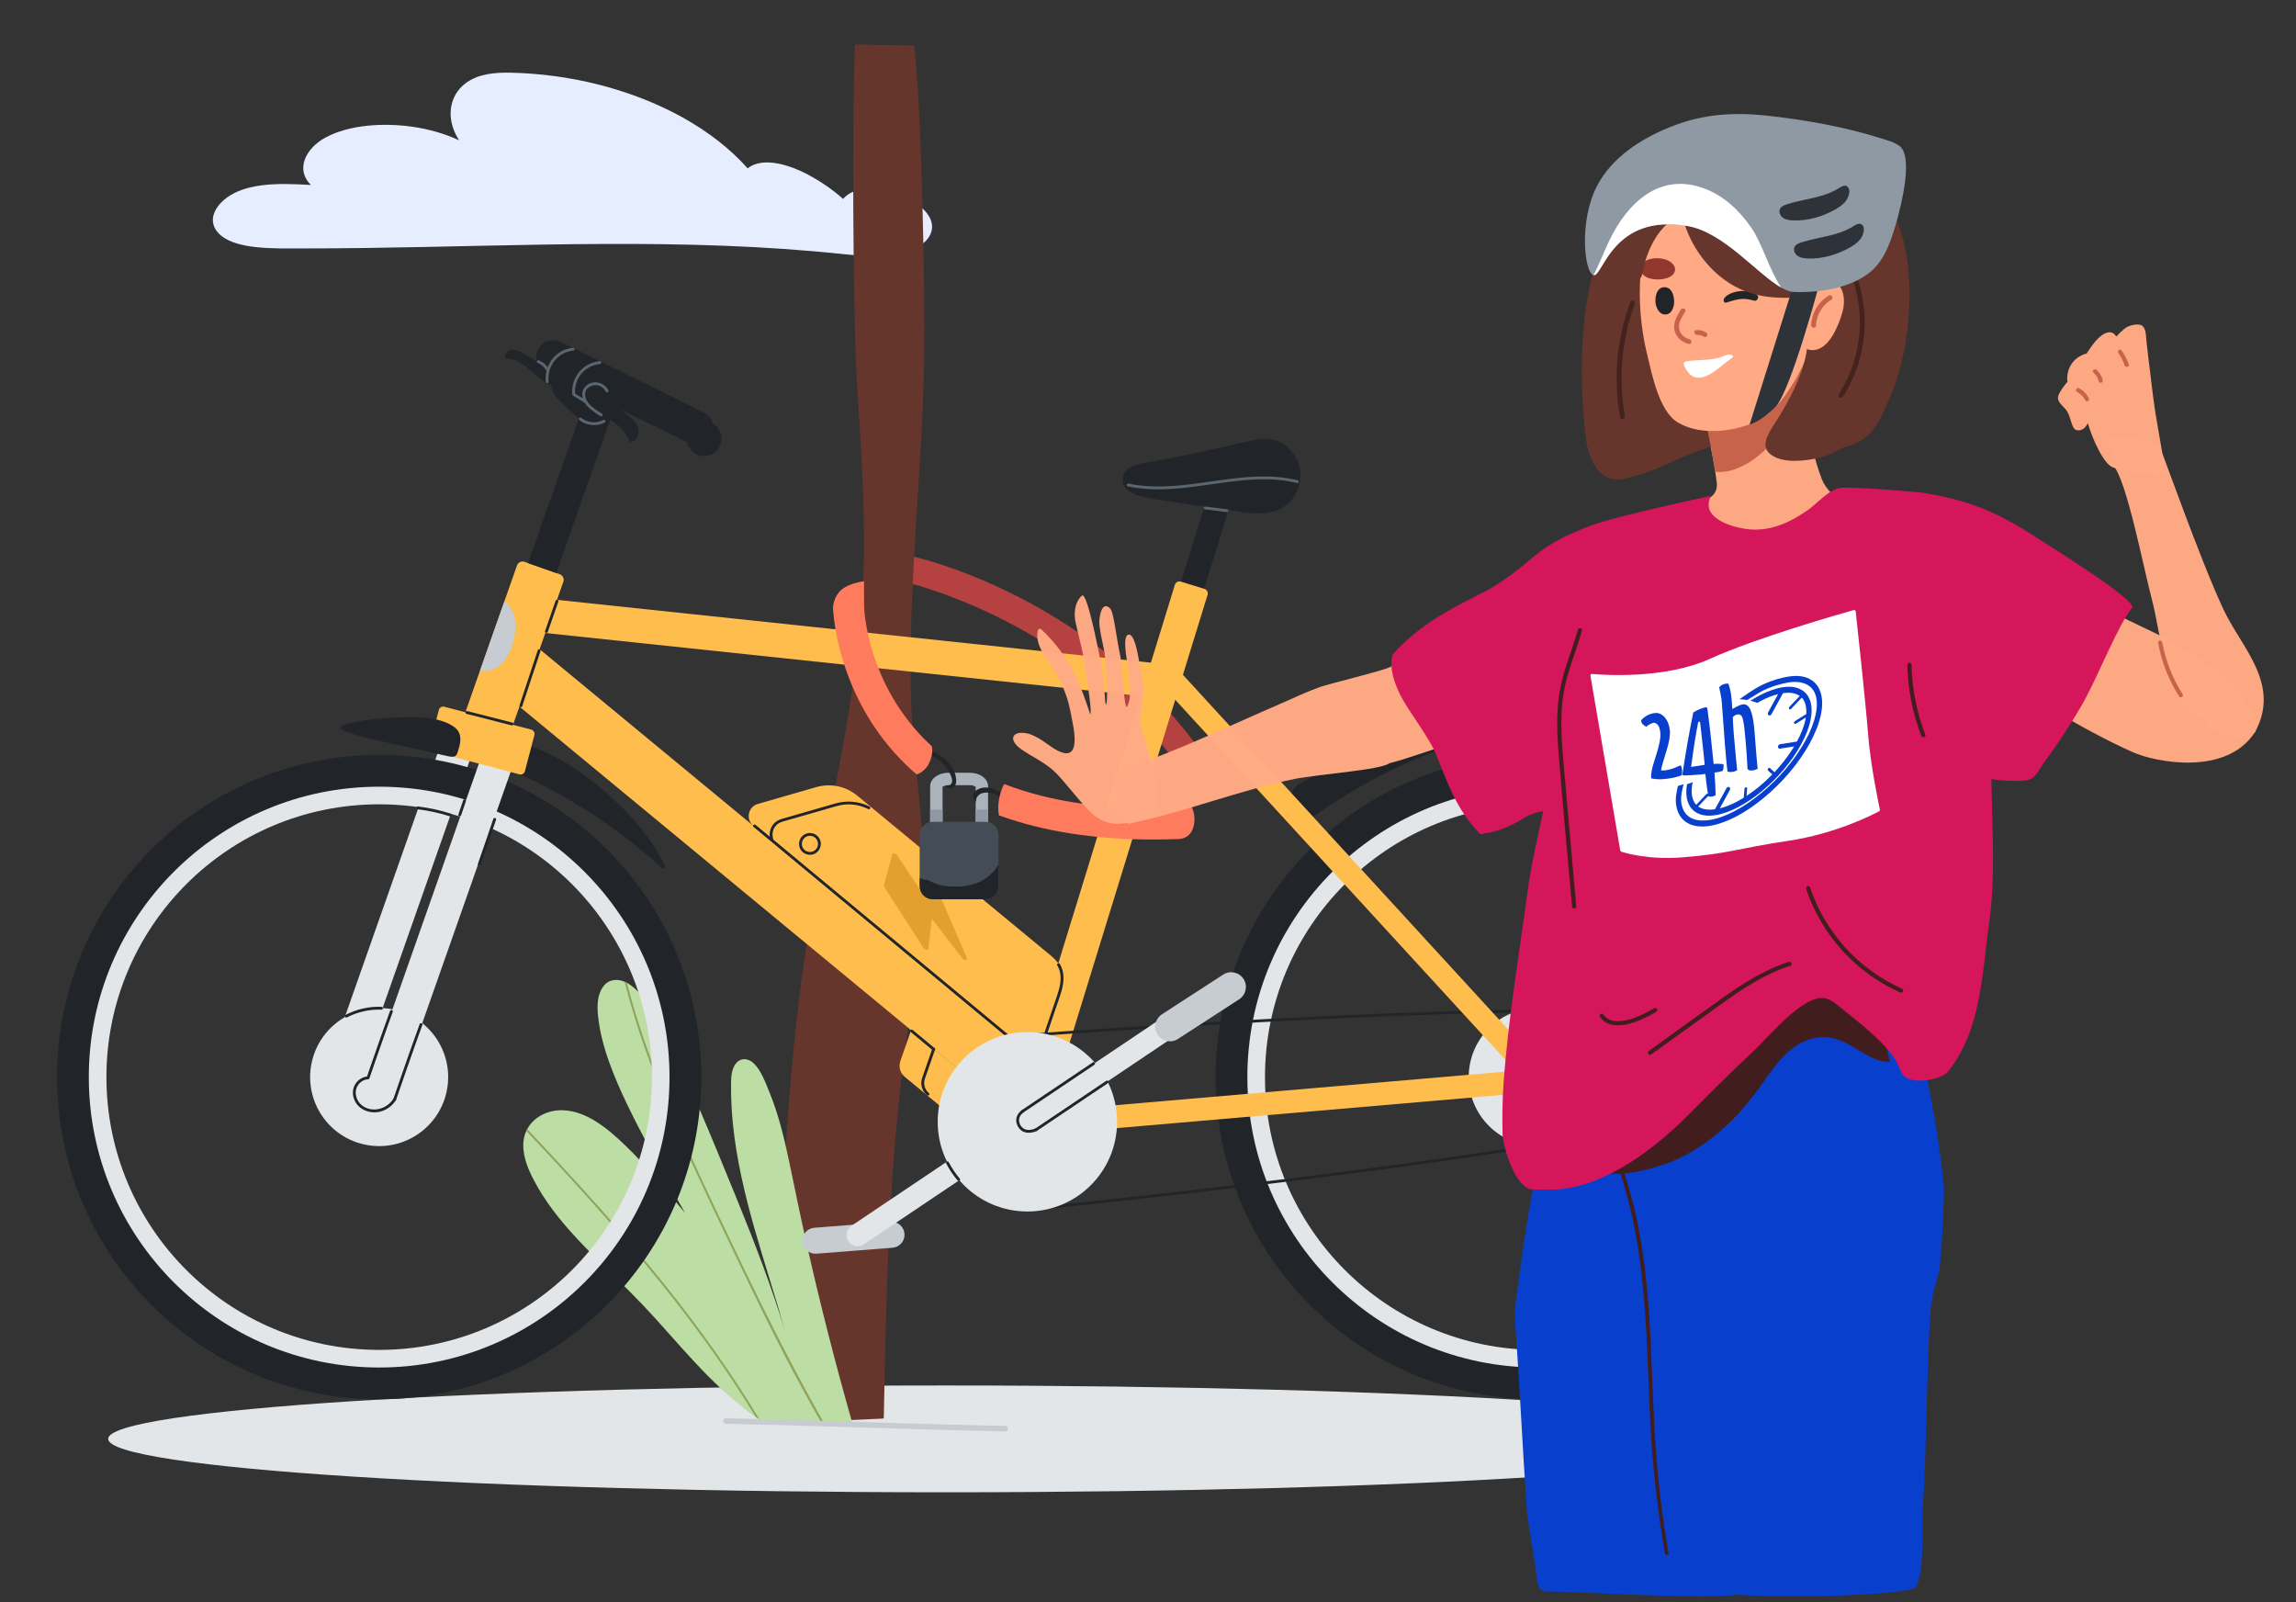 <svg xmlns="http://www.w3.org/2000/svg" width="258" height="180" viewBox="0 0 258 180" fill="none"><rect x="0" y="0" width="258" height="180" fill="#333333" stroke="none"/><path d="M24.1 23.852C24.516 22.863 25.545 21.994 26.811 21.47C28.394 20.814 30.326 20.663 32.135 20.673C33.069 20.678 34.003 20.727 34.935 20.782C33.166 19.05 34.329 16.657 36.598 15.441C39.277 14.004 43.081 13.783 46.301 14.234C48.191 14.498 49.991 15.021 51.595 15.763C50.544 14.162 50.258 12.188 51.237 10.544C51.697 9.773 52.468 9.1 53.521 8.686C55.081 8.075 56.958 8.126 58.684 8.214C65.242 8.547 71.587 10.351 76.716 13.201C79.594 14.801 82.078 16.734 84.014 18.916C85.821 17.466 89.066 18.694 90.775 19.607C92.257 20.4 93.589 21.326 94.742 22.351C94.911 22.148 95.124 21.962 95.371 21.804C96.63 20.998 98.523 21.086 100.02 21.481C102.8 22.214 105.798 24.445 104.368 26.649C103.728 27.636 102.323 28.287 100.867 28.586C98.915 28.986 96.832 28.765 94.859 28.558C90.354 28.085 85.82 27.777 81.27 27.606C72.308 27.267 63.327 27.418 54.361 27.606C49.865 27.701 45.37 27.806 40.874 27.864C38.628 27.893 36.381 27.912 34.135 27.911C32.343 27.911 30.517 27.956 28.741 27.76C27.354 27.606 25.896 27.282 24.925 26.538C23.964 25.801 23.703 24.797 24.101 23.853L24.1 23.852Z" fill="#E6EDFE"></path><path d="M106.315 167.655C158.317 167.655 200.474 164.968 200.474 161.655C200.474 158.341 158.317 155.655 106.315 155.655C54.312 155.655 12.156 158.341 12.156 161.655C12.156 164.968 54.312 167.655 106.315 167.655Z" fill="#E3E6E8"></path><path d="M135.029 90.047C123.559 70.452 102.074 65.482 101.859 65.432L102.504 62.502C103.434 62.707 125.469 67.772 137.619 88.527L135.029 90.042V90.047Z" fill="#B54141"></path><path d="M96.067 5C95.742 12.106 95.845 35.095 96.248 42.066C96.666 49.262 97.24 56.441 97.044 63.774C96.847 71.129 95.719 78.48 94.365 85.751C93.034 92.913 91.517 100.036 90.46 107.252C89.378 114.667 88.703 122.124 88.259 129.563C87.817 137.023 87.601 144.472 87.433 151.909C87.393 153.785 87.35 155.659 87.314 157.531C87.298 158.512 87.319 159.499 88.053 159.784C88.466 159.941 88.939 159.854 89.375 159.834C90.03 159.802 90.685 159.774 91.342 159.741C92.652 159.681 93.963 159.619 95.273 159.558C96.582 159.494 97.892 159.434 99.204 159.373C99.255 159.37 99.314 159.309 99.315 159.227C99.576 145.532 99.841 131.752 101.693 118.002C102.601 111.282 103.863 104.513 103.798 97.777C103.736 91.415 102.586 85.358 102.382 79.022C101.973 66.1 103.661 52.941 103.86 39.941C103.956 33.506 103.57 11.27 102.705 5.114" fill="#66362D"></path><path d="M59.14 127.055C59.174 126.983 59.206 126.915 59.244 126.848C59.983 125.478 61.555 124.683 63.246 124.735C65.985 124.821 68.362 126.869 70.242 128.668C72.684 131.004 74.804 133.678 76.973 136.265C75.603 133.87 74.272 131.458 72.992 129.015C71.326 125.837 69.621 122.618 68.416 119.228C67.833 117.587 67.389 115.89 67.203 114.154C67.084 113.047 67.094 111.738 67.804 110.809C68.42 110.001 69.347 109.947 70.177 110.29C70.266 110.325 70.352 110.365 70.436 110.41C70.586 110.489 70.731 110.58 70.871 110.681C72.126 111.602 73.056 112.994 73.816 114.33C75.658 117.566 77.096 121.077 78.561 124.499C80.027 127.925 81.443 131.373 82.848 134.829C84.819 139.677 86.716 144.579 88.232 149.594C86.063 141.851 83.16 134.281 82.353 126.24C82.219 124.89 82.146 123.533 82.148 122.177C82.15 121.273 82.11 120.137 82.751 119.411C83.301 118.786 84.135 118.92 84.692 119.457C85.543 120.281 86.01 121.617 86.453 122.689C87.524 125.291 88.164 128.044 88.74 130.792C89.356 133.75 89.959 136.711 90.622 139.66C92.151 146.464 93.877 153.223 95.793 159.931C95.813 159.999 95.758 160.072 95.687 160.071C94.687 160.064 93.685 160.055 92.685 160.046C92.596 160.046 92.508 160.044 92.42 160.044C91.777 160.04 91.136 160.033 90.496 160.029L88.116 160.009C87.383 160.002 86.618 160.06 85.931 159.759C85.728 159.67 85.529 159.569 85.333 159.459C85.196 159.381 85.061 159.298 84.928 159.211C84.148 158.706 83.415 158.07 82.726 157.501C81.626 156.598 80.585 155.623 79.582 154.615C77.559 152.578 75.69 150.395 73.769 148.266C71.827 146.115 69.763 144.091 67.695 142.061C65.734 140.14 63.796 138.175 62.144 135.973C61.312 134.864 60.553 133.693 59.92 132.458C59.323 131.297 58.81 130.022 58.797 128.696C58.793 128.093 58.917 127.543 59.14 127.057V127.055Z" fill="#BCDDA4"></path><path d="M70.179 110.29C71.265 114.513 72.697 118.648 74.319 122.696C76.28 127.595 78.517 132.378 80.782 137.146C83.167 142.169 85.546 147.199 88.098 152.142C89.477 154.813 90.922 157.444 92.42 160.041C92.508 160.041 92.596 160.044 92.685 160.044C88.156 152.083 84.189 143.836 80.269 135.55C76.424 127.418 72.708 119.128 70.437 110.408C70.353 110.364 70.267 110.325 70.179 110.289V110.29Z" fill="#90A35A"></path><path d="M59.141 127.055C61.422 129.481 63.692 131.92 65.919 134.396C72.639 141.862 79.03 149.678 84.33 158.232C84.532 158.557 84.732 158.884 84.928 159.211C85.061 159.297 85.196 159.381 85.333 159.458C82.223 154.28 78.692 149.351 74.928 144.628C69.999 138.445 64.666 132.604 59.244 126.847C59.206 126.915 59.173 126.984 59.141 127.054V127.055Z" fill="#90A35A"></path><path d="M112.992 160.197C108.79 160.116 104.587 159.995 100.386 159.869C96.204 159.744 92.023 159.61 87.841 159.494C85.745 159.436 83.65 159.382 81.554 159.341C81.195 159.334 81.182 159.95 81.542 159.957C85.43 160.033 89.316 160.15 93.202 160.267C97.471 160.396 101.74 160.531 106.01 160.648C108.334 160.711 110.657 160.769 112.98 160.814C113.339 160.82 113.352 160.205 112.992 160.197Z" fill="#C6CCD2"></path><path d="M100.294 140.182L91.74 140.848C90.936 140.911 90.232 140.309 90.169 139.505C90.107 138.701 90.709 137.997 91.513 137.934L100.067 137.268C100.871 137.205 101.575 137.807 101.637 138.611C101.7 139.415 101.098 140.119 100.294 140.182Z" fill="#C6CCD2"></path><path d="M49.574 83.481L36.621 120.305L40.085 121.524L53.038 84.7L49.574 83.481Z" fill="#E3E6E8"></path><path d="M135.312 66.154L138.452 55.961L135.863 55.163L132.723 65.356L135.312 66.154Z" fill="#212529"></path><path d="M172.791 84.813C152.8 84.813 136.595 101.018 136.595 121.009C136.595 141 152.8 157.207 172.791 157.207C192.782 157.207 208.989 141.001 208.989 121.009C208.989 101.016 192.782 84.813 172.791 84.813ZM172.791 152.944C155.155 152.944 140.858 138.647 140.858 121.009C140.858 103.37 155.155 89.075 172.791 89.075C190.428 89.075 204.727 103.372 204.727 121.009C204.727 138.645 190.428 152.944 172.791 152.944Z" fill="#212529"></path><path d="M172.791 88.383C154.773 88.383 140.166 102.99 140.166 121.009C140.166 139.027 154.773 153.636 172.791 153.636C190.809 153.636 205.418 139.029 205.418 121.009C205.418 102.989 190.809 88.383 172.791 88.383ZM172.791 151.657C155.865 151.657 142.145 137.936 142.145 121.009C142.145 104.081 155.865 90.362 172.791 90.362C189.717 90.362 203.439 104.083 203.439 121.009C203.439 137.935 189.717 151.657 172.791 151.657Z" fill="#E3E6E8"></path><path d="M179.586 80.243C176.545 80.469 173.519 80.918 170.542 81.581C167.582 82.239 164.67 83.106 161.832 84.176C158.996 85.245 156.235 86.515 153.58 87.978C150.909 89.448 148.343 91.114 145.922 92.969C145.786 93.073 145.654 93.18 145.52 93.283C145.357 92.444 145.24 91.594 145.178 90.739C145.147 90.33 145.13 89.92 145.123 89.511C145.115 88.948 145.413 88.425 145.9 88.14C147.691 87.097 149.533 86.141 151.419 85.281C154.191 84.017 157.052 82.955 159.976 82.104C162.889 81.254 165.862 80.613 168.866 80.184C171.85 79.758 174.864 79.544 177.878 79.546C178.811 79.546 179.745 79.568 180.678 79.61C181.033 79.627 181.034 80.151 180.68 80.17C180.315 80.19 179.95 80.214 179.586 80.241V80.243Z" fill="#212529"></path><path d="M146.019 52.424C145.649 50.981 144.525 49.7 143.032 49.39C141.938 49.163 140.813 49.439 139.726 49.702C137.579 50.223 135.418 50.682 133.254 51.12C132.193 51.336 131.133 51.544 130.072 51.753C129.147 51.936 128.04 52.004 127.175 52.409C126.766 52.601 126.394 52.937 126.255 53.386C125.561 55.62 129.017 55.954 130.226 56.148C133.45 56.666 136.654 57.113 139.884 57.566C141.192 57.749 142.569 57.774 143.782 57.219C145.446 56.46 146.501 54.302 146.021 52.423L146.019 52.424Z" fill="#212529"></path><path d="M70.909 91.772C67.744 88.325 63.032 84.612 58.388 83.471C57.807 83.808 57.564 83.756 57.02 84.149C56.365 84.621 55.741 85.133 55.147 85.679C55.298 85.735 55.449 85.79 55.598 85.847C58.282 86.873 60.883 88.11 63.382 89.526C65.865 90.934 68.246 92.522 70.504 94.269C71.834 95.298 73.12 96.384 74.358 97.52C74.527 97.676 74.787 97.49 74.694 97.279C74.217 96.201 73.135 94.196 70.909 91.772Z" fill="#212529"></path><path d="M132.124 74.749L58.711 66.981L58.307 70.802L131.719 78.569L132.124 74.749Z" fill="#FFBD4E"></path><path d="M135.693 66.83L117.064 127.308L113.392 126.177L132.021 65.698C132.107 65.415 132.407 65.257 132.689 65.344L135.338 66.16C135.621 66.246 135.779 66.547 135.693 66.828V66.83Z" fill="#FFBD4E"></path><path d="M58.094 63.528L51.315 82.8C51.193 83.146 51.375 83.524 51.72 83.646L55.676 85.037C56.021 85.159 56.4 84.977 56.521 84.632L63.301 65.359C63.422 65.014 63.241 64.635 62.895 64.513L58.94 63.122C58.594 63.001 58.216 63.182 58.094 63.528Z" fill="#FFBD4E"></path><path d="M53.928 75.379C53.928 75.379 56.548 75.964 57.639 72.236C58.63 68.852 56.686 67.541 56.686 67.541L53.928 75.379Z" fill="#C6CCD2"></path><path d="M62.508 64.379L69.046 45.793L65.873 44.677L59.335 63.263L62.508 64.379Z" fill="#212529"></path><path d="M69.162 46.271L62.722 40.271C61.455 41.632 61.531 43.76 62.89 45.026L66.869 48.732L69.162 46.271Z" fill="#212529"></path><path d="M65.095 47.183C65.902 47.831 67.051 47.946 67.968 47.461C68.15 47.365 67.989 47.088 67.807 47.185C67.027 47.597 66.013 47.511 65.322 46.958C65.163 46.83 64.936 47.054 65.097 47.183H65.095Z" fill="#5B6671"></path><path d="M119.458 121.53L59.562 72.049L55.477 76.994L115.374 126.474L119.458 121.53Z" fill="#FFBD4E"></path><path d="M85.166 90.316L91.735 88.428C93.328 87.971 95.044 88.329 96.321 89.383L118.107 107.378C120.246 109.145 120.548 112.312 118.78 114.451L116.952 116.664C116.194 117.582 114.837 117.711 113.919 116.953L84.65 92.778C83.768 92.05 84.063 90.63 85.162 90.315L85.166 90.316Z" fill="#FFBD4E"></path><path d="M118.806 108.457C119.335 109.302 119.226 110.34 118.969 111.256C118.826 111.765 118.645 112.264 118.475 112.764C118.299 113.285 118.12 113.805 117.944 114.326C117.742 114.923 117.539 115.518 117.337 116.115C117.271 116.311 117.579 116.395 117.646 116.2C118.017 115.108 118.387 114.016 118.758 112.923C119.096 111.928 119.523 110.898 119.506 109.83C119.498 109.292 119.371 108.754 119.084 108.295C118.975 108.12 118.697 108.281 118.807 108.456L118.806 108.457Z" fill="#1E272E"></path><path d="M84.674 92.9C86.524 94.435 88.373 95.97 90.224 97.505C92.074 99.04 93.923 100.575 95.774 102.11C97.616 103.638 99.459 105.168 101.301 106.696C103.152 108.231 105.001 109.766 106.851 111.301C108.693 112.83 110.537 114.36 112.379 115.888C112.611 116.081 112.845 116.275 113.078 116.468C113.236 116.599 113.463 116.373 113.303 116.242C111.453 114.707 109.604 113.172 107.754 111.637C105.903 110.102 104.054 108.567 102.204 107.032C100.362 105.504 98.518 103.974 96.676 102.446C94.825 100.911 92.977 99.376 91.126 97.841C89.284 96.312 87.44 94.783 85.598 93.254C85.366 93.061 85.132 92.868 84.9 92.674C84.742 92.544 84.514 92.769 84.674 92.9Z" fill="#212529"></path><path d="M86.882 94.25C86.716 93.726 86.831 93.134 87.213 92.73C87.428 92.501 87.698 92.374 87.995 92.289C88.543 92.132 89.089 91.976 89.637 91.818C91.044 91.414 92.452 91.009 93.86 90.605C94.245 90.495 94.634 90.407 95.036 90.381C95.906 90.325 96.776 90.503 97.554 90.894C97.738 90.985 97.9 90.71 97.716 90.617C96.523 90.018 95.161 89.898 93.879 90.266C93.35 90.417 92.82 90.57 92.293 90.722C91.438 90.968 90.583 91.214 89.728 91.458C89.131 91.63 88.532 91.801 87.936 91.974C87.644 92.057 87.372 92.171 87.137 92.366C86.691 92.732 86.446 93.328 86.489 93.901C86.501 94.048 86.528 94.196 86.572 94.337C86.635 94.532 86.943 94.449 86.88 94.252L86.882 94.25Z" fill="#212529"></path><path d="M101.172 119.212L102.387 115.722L111.312 123.093L108.437 126.574L101.669 120.983C101.15 120.554 100.952 119.847 101.174 119.211L101.172 119.212Z" fill="#FFBD4E"></path><path d="M104.383 122.813C103.91 122.411 103.73 121.785 103.929 121.197C103.986 121.025 104.047 120.856 104.107 120.685C104.36 119.959 104.612 119.233 104.865 118.507C104.933 118.31 105.002 118.113 105.07 117.916C105.138 117.721 104.829 117.638 104.762 117.832C104.382 118.926 103.99 120.015 103.62 121.112C103.389 121.801 103.603 122.571 104.158 123.041C104.314 123.173 104.541 122.947 104.383 122.815V122.813Z" fill="#212529"></path><path d="M50.153 122.787C51.136 118.619 48.555 114.442 44.387 113.459C40.218 112.475 36.042 115.056 35.058 119.225C34.074 123.393 36.656 127.57 40.824 128.553C44.992 129.537 49.169 126.956 50.153 122.787Z" fill="#E3E6E8"></path><path d="M42.606 84.813C22.615 84.813 6.41 101.018 6.41 121.009C6.41 141 22.615 157.207 42.606 157.207C62.597 157.207 78.803 141.001 78.803 121.009C78.803 101.016 62.597 84.813 42.606 84.813ZM42.606 152.944C24.969 152.944 10.672 138.647 10.672 121.009C10.672 103.37 24.969 89.075 42.606 89.075C60.242 89.075 74.541 103.372 74.541 121.009C74.541 138.645 60.242 152.944 42.606 152.944Z" fill="#212529"></path><path d="M42.606 88.383C24.587 88.383 9.98 102.99 9.98 121.009C9.98 139.027 24.587 153.636 42.606 153.636C60.624 153.636 75.233 139.029 75.233 121.009C75.233 102.989 60.624 88.383 42.606 88.383ZM42.606 151.657C25.68 151.657 11.959 137.936 11.959 121.009C11.959 104.081 25.68 90.362 42.606 90.362C59.532 90.362 73.254 104.083 73.254 121.009C73.254 137.935 59.532 151.657 42.606 151.657Z" fill="#E3E6E8"></path><path d="M54.077 85.038L41.124 121.862L44.588 123.081L57.541 86.257L54.077 85.038Z" fill="#E3E6E8"></path><path d="M49.315 79.757L48.247 83.811C48.176 84.08 48.337 84.354 48.605 84.425L58.371 86.996C58.639 87.067 58.913 86.906 58.984 86.638L60.052 82.584C60.122 82.316 59.962 82.041 59.694 81.97L49.928 79.399C49.66 79.329 49.385 79.489 49.315 79.757Z" fill="#FFBD4E"></path><path d="M116.06 135.981C119.686 135.604 123.311 135.217 126.934 134.817C130.75 134.396 134.565 133.96 138.378 133.509C142.258 133.05 146.138 132.575 150.015 132.076C153.818 131.588 157.617 131.08 161.415 130.544C165.055 130.03 168.691 129.493 172.321 128.918C172.752 128.85 173.184 128.78 173.615 128.711C173.819 128.679 173.732 128.37 173.531 128.402C169.948 128.979 166.359 129.518 162.768 130.032C158.966 130.577 155.159 131.091 151.35 131.584C147.474 132.086 143.595 132.566 139.714 133.029C135.905 133.484 132.093 133.921 128.279 134.345C124.642 134.749 121.002 135.141 117.364 135.521C116.93 135.567 116.495 135.611 116.06 135.657C115.856 135.677 115.854 135.998 116.06 135.977V135.981Z" fill="#212529"></path><path d="M114.823 116.515C118.458 116.258 122.094 116.01 125.733 115.776C129.546 115.53 133.36 115.299 137.175 115.084C141.076 114.863 144.979 114.66 148.882 114.478C152.713 114.3 156.547 114.141 160.38 114.01C164.054 113.885 167.728 113.785 171.402 113.723C171.843 113.717 172.284 113.71 172.723 113.703C172.928 113.7 172.93 113.379 172.723 113.383C169.08 113.435 165.436 113.527 161.793 113.644C157.975 113.768 154.157 113.919 150.341 114.092C146.438 114.268 142.535 114.466 138.634 114.683C134.804 114.896 130.974 115.124 127.144 115.367C123.475 115.599 119.808 115.845 116.141 116.103C115.702 116.134 115.262 116.166 114.821 116.196C114.618 116.212 114.616 116.531 114.821 116.517L114.823 116.515Z" fill="#212529"></path><path d="M178.275 126.491C181.303 123.463 181.303 118.553 178.275 115.524C175.246 112.496 170.336 112.496 167.308 115.525C164.279 118.553 164.279 123.463 167.308 126.491C170.336 129.52 175.246 129.52 178.275 126.491Z" fill="#E3E6E8"></path><path d="M173.04 122.647L115.011 127.643C114.302 127.704 113.678 127.178 113.617 126.469C113.556 125.76 114.082 125.136 114.791 125.075L172.82 120.079C173.529 120.018 174.153 120.544 174.214 121.253C174.275 121.962 173.749 122.586 173.04 122.647Z" fill="#FFBD4E"></path><path d="M115.324 126.029C114.939 125.454 114.16 125.302 113.585 125.688L95.675 137.717C95.102 138.102 94.948 138.881 95.334 139.456C95.719 140.031 96.498 140.184 97.073 139.797L114.983 127.768C115.558 127.383 115.71 126.604 115.324 126.029Z" fill="#E3E6E8"></path><path d="M115.447 136.108C121.013 136.108 125.526 131.595 125.526 126.029C125.526 120.463 121.013 115.951 115.447 115.951C109.881 115.951 105.369 120.463 105.369 126.029C105.369 131.595 109.881 136.108 115.447 136.108Z" fill="#E3E6E8"></path><path d="M106.329 130.724C106.687 131.406 107.119 132.047 107.615 132.636C107.671 132.702 107.784 132.694 107.84 132.636C107.906 132.57 107.896 132.476 107.84 132.41C107.362 131.842 106.948 131.221 106.604 130.563C106.509 130.38 106.232 130.543 106.327 130.724H106.329Z" fill="#212529"></path><path d="M91.92 94.81C91.915 95.184 91.684 95.532 91.326 95.661C90.963 95.792 90.549 95.68 90.305 95.38C90.067 95.088 90.042 94.665 90.234 94.343C90.424 94.024 90.807 93.845 91.173 93.916C91.604 93.999 91.913 94.372 91.918 94.81C91.921 95.015 92.24 95.017 92.239 94.81C92.232 94.297 91.916 93.841 91.436 93.66C90.96 93.478 90.391 93.631 90.069 94.026C89.743 94.423 89.691 94.995 89.956 95.439C90.22 95.883 90.737 96.107 91.243 96.016C91.82 95.912 92.23 95.386 92.237 94.811C92.24 94.604 91.92 94.604 91.916 94.811L91.92 94.81Z" fill="#212529"></path><path d="M51.816 91.597C51.999 91.063 52.179 90.528 52.357 89.993C52.422 89.796 52.113 89.713 52.048 89.908C51.872 90.444 51.691 90.978 51.507 91.512C51.441 91.707 51.75 91.792 51.816 91.597Z" fill="#212529"></path><path d="M54.018 97.12C54.594 95.444 55.184 93.773 55.741 92.091C55.805 91.894 55.497 91.811 55.432 92.006C54.876 93.688 54.285 95.359 53.709 97.035C53.641 97.23 53.951 97.315 54.018 97.12Z" fill="#212529"></path><path d="M135.423 57.226C136.242 57.328 137.06 57.431 137.879 57.533C137.966 57.543 138.039 57.452 138.039 57.374C138.039 57.279 137.964 57.224 137.879 57.214C137.06 57.112 136.242 57.009 135.423 56.907C135.337 56.897 135.264 56.989 135.264 57.067C135.264 57.162 135.338 57.216 135.423 57.226Z" fill="#5B6671"></path><path d="M126.725 54.635C129.167 55.162 131.679 54.992 134.137 54.68C136.624 54.365 139.102 53.9 141.614 53.851C142.999 53.824 144.387 53.932 145.734 54.266C145.934 54.316 146.019 54.007 145.819 53.958C143.401 53.357 140.891 53.481 138.44 53.776C135.947 54.076 133.469 54.551 130.955 54.643C129.566 54.694 128.172 54.621 126.81 54.326C126.61 54.282 126.523 54.59 126.725 54.635Z" fill="#5B6671"></path><path d="M43.829 113.578C43.109 115.542 42.426 117.518 41.742 119.494C41.563 120.015 41.383 120.537 41.203 121.058C41.135 121.253 41.446 121.338 41.512 121.143C42.197 119.153 42.884 117.165 43.59 115.184C43.771 114.677 43.953 114.17 44.137 113.663C44.209 113.469 43.898 113.385 43.829 113.578Z" fill="#212529"></path><path d="M47.155 115.06C46.351 117.253 45.586 119.462 44.822 121.67C44.615 122.267 44.41 122.864 44.205 123.461C44.137 123.656 44.447 123.741 44.514 123.546C45.279 121.322 46.045 119.1 46.836 116.885C47.043 116.305 47.251 115.723 47.463 115.145C47.535 114.951 47.224 114.867 47.155 115.06Z" fill="#212529"></path><path d="M41.281 120.941C40.699 120.995 40.185 121.343 39.895 121.848C39.586 122.383 39.588 123.031 39.829 123.59C40.336 124.769 41.769 125.227 42.938 124.825C43.584 124.603 44.137 124.164 44.497 123.583C44.605 123.407 44.329 123.248 44.22 123.422C43.672 124.306 42.597 124.822 41.566 124.599C41.033 124.486 40.545 124.186 40.255 123.717C39.98 123.276 39.882 122.72 40.066 122.227C40.255 121.721 40.736 121.312 41.281 121.261C41.484 121.243 41.486 120.922 41.281 120.941Z" fill="#212529"></path><path d="M38.991 114.301C40.182 113.678 41.522 113.381 42.865 113.434C43.07 113.442 43.07 113.122 42.865 113.113C41.467 113.057 40.07 113.376 38.83 114.024C38.647 114.119 38.809 114.396 38.991 114.301Z" fill="#212529"></path><path d="M46.977 90.926C48.188 91.075 49.382 91.339 50.544 91.709C50.74 91.772 50.825 91.463 50.629 91.4C49.438 91.022 48.217 90.758 46.977 90.605C46.773 90.58 46.775 90.9 46.977 90.926Z" fill="#212529"></path><path d="M172.087 122.253L129.562 75.894L131.428 74.183L173.953 120.542C174.426 121.058 174.39 121.858 173.876 122.33C173.361 122.803 172.56 122.767 172.089 122.253H172.087Z" fill="#FFBD4E"></path><path d="M61.555 70.987C61.95 69.853 62.347 68.718 62.742 67.583C62.81 67.388 62.502 67.305 62.434 67.498C62.039 68.633 61.642 69.768 61.246 70.903C61.179 71.097 61.487 71.181 61.555 70.987Z" fill="#212529"></path><path d="M58.68 79.341C59.365 77.273 60.053 75.205 60.738 73.138C60.802 72.941 60.493 72.858 60.429 73.053C59.744 75.121 59.057 77.188 58.372 79.256C58.307 79.453 58.616 79.536 58.68 79.341Z" fill="#212529"></path><path d="M52.413 80.196C54.106 80.628 55.797 81.061 57.49 81.492C57.69 81.542 57.775 81.234 57.575 81.183C55.882 80.75 54.191 80.318 52.498 79.887C52.298 79.836 52.213 80.145 52.413 80.196Z" fill="#212529"></path><path d="M51.137 81.753C49.141 80.148 44.887 80.565 42.468 80.747C41.242 80.838 38.236 81.298 38.255 81.78C38.274 82.277 42.389 83.179 42.701 83.249C43.34 83.391 43.98 83.532 44.619 83.674L50.333 84.957C51.344 85.181 51.319 84.809 51.536 84.136C51.843 83.189 51.845 82.321 51.139 81.753H51.137Z" fill="#212529"></path><path d="M135.436 112.604C135.051 112.029 134.273 111.877 133.698 112.263L115.788 124.292C115.215 124.677 115.06 125.456 115.447 126.031C115.832 126.604 116.611 126.759 117.186 126.372L135.095 114.343C135.669 113.958 135.823 113.179 135.436 112.604Z" fill="#E3E6E8"></path><path d="M139.248 112.267L132.367 116.724C131.602 117.219 130.579 117.001 130.082 116.236C129.587 115.471 129.806 114.448 130.57 113.951L137.452 109.493C138.217 108.998 139.24 109.217 139.737 109.982C140.232 110.747 140.013 111.77 139.248 112.267Z" fill="#C6CCD2"></path><path d="M124.318 121.424C122.247 122.815 120.178 124.206 118.107 125.597C117.52 125.992 116.932 126.386 116.345 126.781C116.175 126.894 116.335 127.173 116.506 127.057C118.577 125.666 120.646 124.276 122.717 122.885C123.304 122.49 123.893 122.096 124.48 121.701C124.649 121.587 124.49 121.309 124.318 121.424Z" fill="#212529"></path><path d="M122.815 119.348C120.744 120.739 118.675 122.13 116.604 123.521C116.017 123.916 115.428 124.31 114.841 124.705C114.672 124.818 114.831 125.097 115.003 124.981C117.074 123.59 119.143 122.199 121.214 120.809C121.801 120.413 122.389 120.02 122.976 119.625C123.146 119.511 122.986 119.233 122.815 119.348Z" fill="#212529"></path><path d="M114.842 124.703C114.34 125.064 114.046 125.658 114.258 126.272C114.379 126.621 114.608 126.952 114.947 127.12C115.208 127.249 115.505 127.286 115.793 127.255C116.037 127.228 116.285 127.169 116.506 127.055C116.689 126.96 116.528 126.684 116.344 126.779C116.273 126.816 116.261 126.819 116.17 126.85C116.076 126.881 115.981 126.904 115.887 126.921C115.669 126.96 115.439 126.957 115.227 126.889C114.691 126.718 114.36 126.021 114.574 125.5C114.621 125.386 114.692 125.279 114.774 125.188C114.845 125.108 114.933 125.03 115.003 124.979C115.074 124.928 115.106 124.84 115.06 124.76C115.021 124.691 114.911 124.652 114.842 124.703Z" fill="#212529"></path><path d="M102.333 115.939C103.157 116.621 103.978 117.306 104.802 117.986C104.96 118.117 105.187 117.891 105.028 117.761C104.203 117.079 103.383 116.394 102.558 115.713C102.4 115.583 102.173 115.808 102.333 115.939Z" fill="#212529"></path><path d="M99.332 99.444L100.267 95.989C100.319 95.794 100.657 95.867 100.818 96.107L103.888 100.702L104.212 98.548C104.249 98.302 104.678 98.424 104.804 98.714L108.63 107.579C108.769 107.899 108.354 107.955 108.118 107.646L104.7 103.197L104.326 106.585C104.3 106.812 103.932 106.746 103.764 106.486L99.383 99.666C99.332 99.588 99.313 99.508 99.33 99.445L99.332 99.444Z" fill="#E3A02F"></path><path d="M77.387 49.788L61.323 41.85C60.371 41.381 59.981 40.229 60.451 39.277C60.921 38.326 62.073 37.936 63.024 38.406L79.088 46.343C80.04 46.813 80.43 47.965 79.96 48.917C79.49 49.868 78.339 50.258 77.387 49.788Z" fill="#212529"></path><path d="M62.6 41.418C62.473 41.157 62.263 40.938 61.993 40.823C61.718 40.706 61.409 40.684 61.116 40.729C60.956 40.755 60.804 40.797 60.653 40.852C60.119 40.482 59.569 40.134 59.004 39.81C58.462 39.498 57.725 39.04 57.111 39.444C56.848 39.617 56.672 39.915 56.752 40.232C56.76 40.266 56.797 40.287 56.83 40.287C57.714 40.256 58.507 40.728 59.177 41.259C59.851 41.791 60.444 42.419 61.172 42.883C61.576 43.141 62.018 43.34 62.492 43.421C62.534 43.428 62.573 43.404 62.583 43.362C62.743 42.727 62.899 42.037 62.597 41.418H62.6Z" fill="#212529"></path><path d="M63.582 43.453C63.531 43.489 63.519 43.555 63.552 43.607C63.91 44.201 64.41 44.691 64.968 45.098C65.972 45.831 67.129 46.301 68.199 46.927C69.266 47.549 70.314 48.367 70.738 49.573C70.754 49.617 70.803 49.656 70.852 49.649C71.32 49.59 71.63 49.194 71.724 48.752C71.944 47.715 70.94 46.968 70.238 46.401C69.507 45.812 68.75 45.258 67.972 44.734C67.965 44.505 67.943 44.276 67.892 44.048C67.8 43.629 67.609 43.227 67.307 42.919C67.01 42.617 66.606 42.449 66.189 42.415C65.199 42.334 64.354 42.907 63.584 43.455L63.582 43.453Z" fill="#212529"></path><path d="M61.643 42.884C61.565 42.037 61.799 41.155 62.342 40.494C62.853 39.873 63.602 39.464 64.405 39.393C64.608 39.374 64.61 39.055 64.405 39.072C63.521 39.15 62.681 39.578 62.115 40.267C61.518 40.992 61.236 41.949 61.321 42.884C61.34 43.087 61.66 43.089 61.642 42.884H61.643Z" fill="#5B6671"></path><path d="M64.625 44.259C64.554 43.431 64.809 42.583 65.356 41.952C65.874 41.357 66.618 40.972 67.405 40.899C67.609 40.88 67.611 40.56 67.405 40.578C66.537 40.658 65.706 41.063 65.131 41.725C64.529 42.417 64.227 43.345 64.306 44.257C64.323 44.461 64.644 44.462 64.627 44.257L64.625 44.259Z" fill="#5B6671"></path><path d="M67.65 46.484C67.244 46.237 66.849 45.967 66.489 45.655C66.189 45.394 65.935 45.107 65.816 44.719C65.696 44.325 65.736 43.904 66.042 43.609C66.294 43.365 66.662 43.243 67.012 43.267C67.473 43.299 67.88 43.601 68.084 44.01C68.175 44.194 68.452 44.032 68.36 43.849C67.933 42.989 66.808 42.678 66.011 43.226C65.619 43.496 65.404 43.918 65.433 44.396C65.463 44.883 65.694 45.329 66.035 45.672C66.461 46.099 66.973 46.45 67.487 46.764C67.663 46.871 67.824 46.595 67.648 46.488L67.65 46.484Z" fill="#5B6671"></path><path d="M60.444 40.785C60.458 40.79 60.473 40.797 60.487 40.802C60.467 40.794 60.49 40.802 60.499 40.807C60.523 40.818 60.546 40.829 60.568 40.84C60.617 40.863 60.665 40.889 60.711 40.918C60.757 40.945 60.802 40.975 60.846 41.008C60.857 41.014 60.867 41.023 60.877 41.031C60.899 41.048 60.875 41.03 60.887 41.04C60.909 41.057 60.931 41.075 60.953 41.094C61.033 41.164 61.108 41.238 61.175 41.32C61.184 41.33 61.192 41.34 61.199 41.35C61.231 41.389 61.182 41.326 61.213 41.367C61.228 41.388 61.243 41.408 61.259 41.43C61.291 41.477 61.321 41.525 61.349 41.574C61.389 41.647 61.496 41.678 61.567 41.632C61.64 41.584 61.669 41.491 61.625 41.413C61.381 40.984 60.991 40.656 60.531 40.478C60.453 40.448 60.351 40.512 60.334 40.59C60.314 40.682 60.363 40.755 60.446 40.787L60.444 40.785Z" fill="#5B6671"></path><path d="M64.398 44.452C64.82 44.712 65.243 44.973 65.665 45.232C65.842 45.341 66.003 45.065 65.826 44.956C65.404 44.696 64.982 44.435 64.559 44.176C64.383 44.067 64.222 44.344 64.398 44.452Z" fill="#5B6671"></path><path d="M80.501 50.668C81.265 49.905 81.265 48.666 80.501 47.903C79.737 47.139 78.499 47.139 77.735 47.903C76.972 48.666 76.972 49.905 77.735 50.668C78.499 51.432 79.737 51.432 80.501 50.668Z" fill="#212529"></path><path d="M105.915 93.612V88.407C105.99 88.337 106.2 88.217 106.535 88.217H109.015C109.35 88.217 109.56 88.337 109.635 88.407V93.612H111.03V88.332C111.03 87.497 110.13 86.822 109.015 86.822H106.535C105.42 86.822 104.52 87.497 104.52 88.332V93.612H105.915Z" fill="#AAB3BB"></path><path d="M105.915 90.957H104.52V93.612H105.915V90.957Z" fill="#8E99A4"></path><path d="M111.03 90.957H109.635V93.612H111.03V90.957Z" fill="#8E99A4"></path><path d="M110.73 92.327H104.82C104.005 92.327 103.345 92.987 103.345 93.802V99.557C103.345 100.371 104.005 101.032 104.82 101.032H110.73C111.544 101.032 112.205 100.371 112.205 99.557V93.802C112.205 92.987 111.544 92.327 110.73 92.327Z" fill="#444C55"></path><path d="M109.32 99.357C108.185 99.667 107.04 99.662 105.885 99.492C105.405 99.422 104.95 99.197 104.52 98.997C104.5 98.987 104.27 98.892 104.185 98.852C103.885 98.852 103.6 98.772 103.345 98.637V99.557C103.345 100.372 104.005 101.032 104.82 101.032H110.73C111.545 101.032 112.205 100.372 112.205 99.557V97.137C111.565 98.192 110.55 99.022 109.32 99.357Z" fill="#212529"></path><path d="M106.295 86.182C106.55 86.527 107.265 87.617 106.88 88.047C106.835 88.157 106.72 88.232 106.6 88.237C106.54 88.237 106.485 88.237 106.425 88.247C106.41 88.247 106.405 88.247 106.39 88.242C106.38 88.242 106.37 88.252 106.36 88.257C106.34 88.267 106.32 88.282 106.31 88.302C106.305 88.307 106.295 88.317 106.29 88.322C106.425 88.442 106.555 88.542 106.78 88.537C106.91 88.537 107.03 88.507 107.15 88.472C107.51 88.167 107.505 87.627 107.345 87.017C107.035 85.817 105.725 84.667 104.555 84.392C104.24 84.317 104.11 84.802 104.42 84.872C105.19 85.052 105.825 85.547 106.29 86.182H106.295Z" fill="#212529"></path><path d="M113.679 90.267C113.379 89.872 113.039 89.507 112.654 89.212C112.614 89.172 112.574 89.132 112.529 89.097C112.114 88.802 111.704 88.622 111.204 88.522C110.444 88.372 109.879 88.577 109.374 89.067C109.184 89.387 109.394 89.807 109.664 90.072C109.664 90.072 109.669 90.062 109.674 90.062C109.674 89.887 109.694 89.722 109.794 89.542C109.814 89.502 109.844 89.472 109.874 89.447C110.144 89.042 110.804 88.992 111.284 89.077C111.594 89.132 111.879 89.262 112.139 89.427C112.604 89.767 112.869 90.292 113.344 90.607C113.544 90.742 113.839 90.467 113.684 90.267H113.679Z" fill="#212529"></path><path d="M102.005 86.107C102.33 86.417 102.67 86.717 103.015 87.012C103.015 87.012 103.025 87.012 103.03 87.012C103.6 86.787 104.075 86.377 104.36 85.827C104.635 85.297 104.795 84.692 104.75 84.092C104.74 83.982 104.72 83.897 104.695 83.822C104.62 83.752 104.54 83.687 104.465 83.617C97.345 76.897 97.1 68.257 97.1 68.172L97.085 65.307C97.085 65.307 95.51 65.472 94.585 66.232C93.66 66.992 93.6 68.222 93.6 68.222C93.6 68.222 93.83 78.347 102.005 86.107Z" fill="#FF7B5E"></path><path d="M132.845 89.442C132.845 89.442 131.91 90.417 131.575 90.787C124.265 90.992 118.005 90.082 112.845 88.087C112.495 88.657 112.32 89.427 112.235 89.952C112.16 90.422 112.155 90.882 112.21 91.357C112.21 91.387 112.23 91.482 112.255 91.602C117.195 93.402 122.97 94.317 129.56 94.317C130.525 94.317 131.505 94.297 132.5 94.257C132.5 94.257 134.06 94.267 134.21 92.312C134.36 90.352 132.85 89.442 132.85 89.442H132.845Z" fill="#FF7B5E"></path><path d="M210.267 58.944C210.271 58.868 210.256 58.799 210.228 58.74C210.321 58.574 210.309 58.365 210.1 58.234C208.257 57.074 205.588 56.002 204.732 53.86C203.908 51.801 203.472 49.524 203.131 47.337C202.462 43.003 202.405 38.604 202.354 34.226C202.352 33.937 202.122 33.836 201.9 33.878C201.775 33.813 201.625 33.818 201.484 33.95C199.461 35.855 197.493 37.82 195.6 39.861C193.927 41.666 192.091 43.477 191.298 45.872C191.238 46.049 191.291 46.204 191.391 46.313C191.338 46.411 191.318 46.531 191.354 46.661C192.061 49.153 192.595 51.693 192.919 54.269C193.005 54.956 192.668 55.63 192.069 55.947C190.951 56.543 189.459 56.783 188.474 57.33C187.017 58.141 186.371 59.573 186.03 61.151C185.128 65.303 184.695 70.051 185.014 74.295C185.123 75.736 185.306 77.883 186.576 78.824C187.769 79.709 189.354 79.238 190.435 78.402C192.165 77.058 193.571 75.194 195.144 73.671C196.785 72.081 198.475 70.54 200.178 69.016C202.143 67.255 204.124 65.511 206.071 63.731C206.979 62.9 207.881 62.059 208.768 61.208C209.465 60.538 210.229 59.978 210.266 58.952L210.267 58.944Z" fill="#FFAA85" fill-opacity="0.98"></path><path d="M192.663 61.945L189.964 61.287C189.617 61.203 189.47 61.736 189.817 61.823C190.717 62.042 191.616 62.261 192.516 62.481C192.863 62.564 193.01 62.031 192.663 61.945Z" fill="#D47D5D"></path><path d="M200.231 60.501C198.723 60.779 197.29 61.265 195.921 61.953C195.601 62.114 195.882 62.592 196.201 62.434C197.531 61.767 198.917 61.306 200.378 61.04C200.728 60.976 200.58 60.44 200.231 60.504V60.501Z" fill="#D47D5D"></path><path d="M214.014 27.598C213.354 24.64 212.002 21.781 209.536 19.878C205.11 16.459 199.216 14.968 193.798 16.264C188.607 17.505 184.556 19.928 181.557 24.224C180.582 25.623 180.234 27.081 179.568 28.65C177.415 35.205 177.479 42.885 178.188 49.09C178.458 51.471 179.652 54.487 182.611 53.767C186.741 52.761 187.728 51.683 191.716 50.361C194.561 49.419 197.68 48.1 200.472 49.074C202.541 49.796 204.705 50.696 206.946 50.29C210.276 49.686 211.137 47.479 212.403 44.562C214.477 39.778 215.168 32.772 214.014 27.598Z" fill="#66362D"></path><path d="M191.613 47.312C192.084 49.192 192.454 51.089 192.721 53.007C193.411 53.071 194.118 52.998 194.819 52.764C197.677 51.817 199.804 49.166 201.402 46.771C202.318 45.399 203.166 43.93 203.861 42.399C203.813 39.851 203.872 37.299 203.937 34.754C203.946 34.45 203.702 34.333 203.462 34.368C203.33 34.294 203.168 34.292 203.012 34.423C200.76 36.332 198.565 38.305 196.448 40.362C194.576 42.181 192.529 44 191.581 46.48C191.51 46.663 191.561 46.828 191.664 46.947C191.603 47.048 191.577 47.174 191.61 47.312L191.613 47.312Z" fill="#C7634A"></path><path d="M207.785 22.93C204.904 16.107 195.7 15.921 190.239 19.595C189.172 20.313 188.204 21.203 187.395 22.195C183.714 26.706 183.759 34.365 185.074 39.758C185.632 42.049 186.423 46.214 188.549 47.47C190.941 48.883 194.263 48.524 196.451 47.718C198.99 46.781 200.368 44.981 201.752 42.637C202.932 40.637 203.707 38.422 204.237 36.158C205.784 34.748 207.189 33.185 207.951 31.226C208.972 28.6 208.886 25.53 207.788 22.933L207.785 22.93Z" fill="#FFAA85"></path><path d="M197.46 33.156C196.419 32.356 194.483 32.682 193.832 33.407C193.569 33.7 193.675 34.097 194.009 33.99C195.439 33.531 195.913 33.45 197.141 33.788C197.437 33.868 197.712 33.354 197.459 33.159L197.46 33.156Z" fill="#212529"></path><path d="M198.274 28.781C198.017 28.611 197.663 28.492 197.223 28.457C196.15 28.374 193.518 29.162 194.13 30.335C194.726 31.482 196.837 31.061 197.791 30.742C198.972 30.347 199.085 29.317 198.271 28.783L198.274 28.781Z" fill="#66362D"></path><path d="M187.182 29.162C186.568 28.969 185.905 28.964 185.288 29.141C184.567 29.348 184.086 30.112 184.587 30.8C185.197 31.634 187.6 31.593 188.115 30.675C188.514 29.961 187.785 29.354 187.179 29.162L187.182 29.162Z" fill="#91382E"></path><path d="M212.524 37.013C212.449 33.575 211.568 30.218 210.079 27.145C210.334 25.309 210.171 23.427 209.442 21.699C207.323 16.662 201.857 15.988 197.041 16.116C196.893 16.121 196.636 16.285 196.416 16.469C194.105 16.356 192.281 17.445 191.046 19.097C190.417 19.18 189.691 19.608 189.276 19.821C188.833 20.047 188.403 20.304 187.999 20.591C184.034 23.424 182.533 28.097 182.511 32.719C182.509 33.049 182.97 33.006 183.046 32.734C183.312 31.784 183.891 31.902 184.347 31.244C184.678 30.765 184.703 29.876 184.881 29.32C185.131 28.532 185.439 27.762 185.847 27.044C186.264 26.309 186.79 25.628 187.43 25.075C187.742 24.804 188.767 23.888 189.16 24.347C189.259 24.462 189.234 24.913 189.272 25.07C189.341 25.368 189.468 25.664 189.576 25.949C189.816 26.559 190.107 27.151 190.44 27.716C191.767 29.969 193.81 31.875 196.277 32.778C197.639 33.277 199.088 33.454 200.531 33.459C201.29 33.462 202.046 33.415 202.802 33.345C203.03 33.324 205.006 32.973 205.062 33.072C205.168 33.264 204.528 34.414 204.624 34.618C205.348 36.151 204.126 37.124 202.987 37.914C202.769 38.067 202.898 38.355 203.1 38.399C203.072 41.377 200.925 45.29 199.367 47.666C198.619 48.81 197.686 50.289 199.189 51.211C200.553 52.046 202.733 51.784 204.197 51.485C205.995 51.119 208.562 49.569 209.949 48.336C212.583 45.992 212.597 40.315 212.525 37.007L212.524 37.013Z" fill="#66362D"></path><path d="M189.835 38.11C189.201 37.95 188.694 37.421 188.668 36.759C188.64 36.122 189.043 35.531 189.367 35.019C189.557 34.722 189.051 34.497 188.868 34.789C188.404 35.519 187.925 36.361 188.202 37.253C188.424 37.977 189.025 38.464 189.75 38.646C190.095 38.732 190.18 38.195 189.838 38.11L189.835 38.11Z" fill="#C7634A"></path><path d="M191.708 37.347C191.378 37.154 191.01 37.073 190.63 37.08C190.276 37.089 190.337 37.629 190.691 37.621C190.976 37.615 191.236 37.696 191.48 37.84C191.786 38.018 192.013 37.525 191.711 37.347L191.708 37.347Z" fill="#C7634A"></path><path d="M187.06 32.265C186.092 32.242 185.924 33.536 186.056 34.188C186.14 34.601 186.42 35.216 186.932 35.313C187.807 35.481 188.112 34.525 188.123 33.947C188.135 33.34 187.927 32.286 187.058 32.263L187.06 32.265Z" fill="#212529"></path><path d="M194.564 39.881C194.492 39.854 194.41 39.838 194.348 39.837C193.999 39.82 193.47 40.107 193.125 40.201C191.87 40.546 190.616 40.366 189.364 40.639C188.84 40.753 189.738 41.934 189.949 42.099C191.415 43.262 193.336 41.082 194.59 40.227C194.844 40.054 194.726 39.936 194.562 39.877L194.564 39.881Z" fill="white"></path><path d="M182.595 46.801C181.836 42.535 182.204 38.23 183.697 34.163C183.819 33.835 183.316 33.604 183.198 33.933C181.669 38.09 181.27 42.491 182.046 46.856C182.107 47.199 182.656 47.148 182.593 46.798L182.595 46.801Z" fill="#44221D"></path><path d="M202.216 20.404C201.945 20.174 201.594 20.594 201.866 20.822C204.949 23.438 206.343 27.492 205.523 31.413C205.452 31.755 205.996 31.844 206.067 31.502C206.925 27.396 205.442 23.139 202.216 20.404Z" fill="#44221D"></path><path d="M204.235 29.83C202.76 27.939 200.657 26.843 198.534 25.802C198.216 25.645 197.985 26.141 198.303 26.294C200.34 27.292 202.372 28.33 203.787 30.145C204.003 30.424 204.451 30.106 204.236 29.827L204.235 29.83Z" fill="#44221D"></path><path d="M208.841 31.639C208.737 31.303 208.224 31.497 208.327 31.833C209.618 36.027 209.016 40.537 206.655 44.239C206.469 44.53 206.893 44.884 207.08 44.587C209.555 40.709 210.195 36.041 208.841 31.639Z" fill="#44221D"></path><path d="M205.074 31.57C204.015 31.778 203.205 32.938 202.818 33.828C202.266 35.1 201.128 39.275 203.663 39.332C205.544 39.374 206.653 36.431 207.044 35.035C207.36 33.913 207.308 32.011 205.9 31.606C205.611 31.524 205.336 31.517 205.072 31.569L205.074 31.57Z" fill="#FFAA85"></path><path d="M205.473 33.217C204.312 33.94 203.588 35.151 203.514 36.51C203.496 36.855 204.041 36.95 204.058 36.599C204.122 35.369 204.741 34.317 205.794 33.661C206.095 33.476 205.771 33.031 205.471 33.217L205.473 33.217Z" fill="#C7634A"></path><path d="M201.564 31.91L196.603 47.689C196.603 47.689 197.777 47.45 199.537 45.705C201.313 43.657 204.431 31.91 204.431 31.91H201.564Z" fill="#2D3339"></path><path d="M179.041 30.911C179.041 30.911 179.06 30.922 179.072 30.911C180.106 31.157 181.17 23.9 189.695 25.403C193.689 26.11 197.444 30.765 200.157 32.313C200.688 32.609 201.172 32.794 201.622 32.806C204.846 32.909 208.24 32.225 210.293 30.449C211.914 29.047 212.633 26.633 213.194 24.619C213.583 23.204 215.074 17.524 213.406 16.367C212.814 15.948 212.022 15.752 211.338 15.529C207.345 14.28 203.128 13.511 198.985 13.042C194.899 12.569 191.359 12.754 187.52 14.334C184.314 15.64 181.109 17.727 179.46 20.879C177.423 24.788 178.007 30.523 179.041 30.911Z" fill="#8E99A4"></path><path d="M179.072 30.91C180.106 31.156 181.17 23.9 189.695 25.403C193.689 26.11 197.444 30.764 200.157 32.313C198.816 30.296 198.028 27.44 196.883 25.722C195.553 23.735 193.8 22.047 191.54 21.186C186.474 19.272 182.8 22.843 180.771 27.163C180.198 28.401 179.687 29.68 179.072 30.91Z" fill="white"></path><path d="M202.674 27.155C204.508 26.602 206.41 26.505 208.098 25.518C208.528 25.264 209.032 24.864 209.358 25.402C209.597 25.794 209.297 26.536 209.055 26.855C208.732 27.278 208.278 27.582 207.813 27.839C206.38 28.635 204.742 29.108 203.101 29.038C202.705 29.023 202.29 28.965 201.971 28.731C201.652 28.496 201.475 28.024 201.683 27.685C201.821 27.459 202.09 27.343 202.344 27.259C202.455 27.22 202.563 27.186 202.674 27.151V27.155Z" fill="#2D3339"></path><path d="M201.037 22.879C202.871 22.325 204.773 22.229 206.46 21.241C206.891 20.988 207.394 20.588 207.721 21.126C207.959 21.518 207.66 22.26 207.417 22.579C207.095 23.002 206.641 23.302 206.176 23.563C204.742 24.358 203.105 24.831 201.464 24.762C201.068 24.747 200.653 24.689 200.334 24.454C200.015 24.22 199.838 23.747 200.046 23.409C200.184 23.182 200.453 23.067 200.707 22.983C200.818 22.944 200.926 22.909 201.037 22.875V22.879Z" fill="#2D3339"></path><path fill-rule="evenodd" clip-rule="evenodd" d="M171.608 170.192C171.645 170.423 171.682 170.655 171.719 170.886C172.099 173.248 172.474 175.584 172.778 177.89C172.846 178.418 173.328 178.815 173.903 178.813C175.149 178.803 177.466 178.902 180.159 179.018C186.978 179.311 196.206 179.707 196.547 178.694C197.055 177.186 197.448 175.751 197.753 174.391C197.81 172.469 197.833 170.548 197.774 168.63C198.146 166.924 198.518 165.218 198.876 163.51C198.896 162.65 198.917 161.876 198.966 161.192C199.013 160.564 199.226 159.963 199.438 159.368C199.482 159.243 199.527 159.117 199.57 158.992C199.613 158.866 199.713 158.791 199.825 158.764C200.14 157.083 200.431 155.4 200.684 153.712C201.328 149.405 201.631 145.039 201.146 140.703C200.684 136.565 199.424 132.548 198.167 128.541C198.132 128.429 198.097 128.318 198.062 128.207C197.263 125.655 196.462 123.103 195.662 120.552C195.095 118.743 194.527 116.935 193.961 115.126C193.638 114.101 193.317 113.075 192.995 112.049C192.674 111.023 192.352 109.996 192.03 108.97C191.94 108.683 191.854 108.391 191.767 108.096C191.369 106.738 190.954 105.327 190.053 104.164C189.941 104.02 189.823 103.884 189.699 103.756C185.99 103.643 182.676 103.812 180.244 104.493C179.328 105.322 178.548 106.3 177.881 107.347C177.569 110.13 177.395 112.922 177.354 115.718C177.348 116.154 177.255 116.583 177.084 116.987C172.986 126.586 171.537 136.862 170.225 147.078C170.213 147.173 170.201 147.268 170.189 147.363C170.273 148.764 170.366 150.183 170.461 151.627C170.596 153.683 170.734 155.789 170.853 157.962C171.077 162.04 171.332 166.116 171.608 170.192Z" fill="#0840CD"></path><path d="M201.946 110.697C197.238 111.045 192.518 111.063 187.808 110.748C187.528 110.728 187.519 111.164 187.799 111.182C192.509 111.497 197.229 111.48 201.938 111.131C202.215 111.112 202.226 110.675 201.946 110.697Z" fill="#411D1D"></path><path fill-rule="evenodd" clip-rule="evenodd" d="M217.777 143.267C217.406 144.531 217.033 145.805 216.912 147.552H216.918C216.698 150.704 216.594 154.568 216.49 158.431C216.386 162.296 216.282 166.16 216.062 169.307C216.045 169.552 216.046 170.058 216.048 170.712C216.055 173.282 216.069 178.145 214.99 178.484C211.945 179.441 193.307 179.799 191.893 178.517C191.433 175.999 190.954 173.483 190.447 170.971C188.201 159.83 187.989 148.7 187.773 137.425C187.766 137.063 187.759 136.7 187.752 136.337C187.695 133.408 187.472 130.487 187.248 127.567C187.014 124.511 186.78 121.456 186.737 118.395C186.671 113.548 187.446 108.537 190.418 104.426C192.176 101.996 194.645 100.066 197.609 99.165C200.312 99.454 202.666 99.628 204.43 99.565C207.122 99.467 208.255 101.4 209.361 103.288C209.916 104.236 210.465 105.172 211.2 105.836C214.186 108.533 217.576 123.919 218.45 133.598C218.422 134.865 218.376 136.087 218.319 137.231C218.223 139.187 218.086 140.995 217.937 142.718C217.884 142.902 217.831 143.084 217.777 143.267Z" fill="#0840CD"></path><path fill-rule="evenodd" clip-rule="evenodd" d="M187.519 174.685C186.728 170.135 186.198 165.554 185.937 160.94C185.828 159.011 185.751 157.08 185.675 155.15C185.563 152.318 185.451 149.486 185.236 146.66C184.842 141.473 184.077 136.309 182.378 131.378C182.288 131.115 181.865 131.219 181.957 131.483C184.598 139.15 184.922 147.238 185.244 155.275C185.306 156.833 185.368 158.389 185.448 159.939C185.702 164.903 186.284 169.814 187.119 174.685H187.519Z" fill="#411D1D"></path><path d="M172.996 76.983C172.195 75.876 172.07 73.52 171.82 72.219C171.693 71.555 171.793 68.855 171.286 68.358C170.025 67.123 156.852 74.659 156.115 74.985C155.12 75.425 149.386 76.81 148.318 77.187C146.794 77.726 145.309 78.446 143.825 79.09C136.326 82.339 133.284 83.956 125.574 86.684C125.307 86.78 125.253 87.013 125.324 87.219C124.825 88.478 126.361 92.642 126.802 92.551C132.931 91.302 139.32 88.766 145.451 87.517C147.864 87.025 155.316 86.481 156.117 85.748C158.998 85.062 170.103 80.993 173.29 79.989C173.388 79.957 172.656 77.828 172.702 77.767C172.996 77.686 173.234 77.311 172.996 76.981V76.983Z" fill="#FFAA85" fill-opacity="0.98"></path><path d="M182.696 61.377C182.655 61.339 181.558 60.487 181.512 60.453C180.73 59.847 178.696 59.096 177.93 59.391C176.078 60.11 174.108 61.065 172.548 62.373C170.756 63.878 168.735 65.516 166.65 66.562C162.868 68.456 159.468 70.231 156.579 73.431C156.524 73.493 156.493 73.558 156.474 73.622C156.054 75.173 156.81 77.099 157.548 78.449C158.452 80.105 160.651 82.965 161.355 84.716C162.708 88.08 163.645 90.889 166.227 93.59C166.408 93.781 166.623 93.747 166.778 93.623C166.792 93.623 166.804 93.63 166.821 93.628C168.234 93.487 170.007 92.688 171.166 91.948C172.794 90.913 174.473 91.089 176.242 90.633C177.809 90.23 179.797 89.376 181.083 88.364C182.142 87.534 182.29 86.534 182.429 85.251C182.896 80.951 181.894 74.908 181.763 70.587C181.689 68.184 181.713 65.769 181.419 63.381C181.264 62.123 183.712 62.348 182.696 61.374V61.377Z" fill="#D6165B"></path><path d="M187.331 130.685C190.755 129.406 193.752 126.98 196.15 124.171C195.553 122.642 194.957 121.11 194.36 119.58C193.714 117.924 193.177 116.07 191.967 114.67C189.865 112.236 186.248 112.56 183.819 114.479C180.81 116.855 179.33 120.986 178.488 124.56C178.269 124.534 178.032 124.629 177.98 124.889C177.615 126.641 177.307 128.397 177.049 130.155C179.323 132.921 184.418 131.773 187.333 130.685H187.331Z" fill="#411D1D"></path><path d="M186.746 130.893C186.949 130.824 187.147 130.754 187.333 130.683C191.652 129.07 195.295 125.636 197.906 121.904C199.69 119.351 201.79 116.273 205.329 116.543C207.961 116.743 210.036 119.468 212.363 119.275C211.695 115.982 210.392 110.387 210.244 110.225C207.476 107.24 203.186 106.259 199.041 107.058C194.715 107.893 191.322 110.664 189.225 114.183C186.414 118.903 186.059 124.384 186.598 129.604C186.643 130.034 186.698 130.461 186.748 130.888L186.746 130.893Z" fill="#411D1D"></path><path d="M250.908 77.23C249.92 76.13 248.772 75.18 248.059 74.624C244.971 72.215 241.335 70.811 237.878 69.048C235.043 67.602 232.456 65.727 229.584 64.359C229.557 64.312 229.524 64.264 229.471 64.224C228.629 63.551 227.438 62.639 226.281 62.828C225.052 63.028 224.227 64.517 223.64 65.471C223.089 66.366 221.049 72.599 221.839 74.011C221.734 74.214 221.753 74.479 222.008 74.624C227.816 77.929 233.573 81.797 239.682 84.515C242.173 85.624 250.222 87.257 253.418 82.205C254.165 80.747 252.249 78.721 250.91 77.228L250.908 77.23Z" fill="#FFAA85" fill-opacity="0.98"></path><path d="M222.705 59.23C222.671 59.158 222.635 59.089 222.597 59.02C221.177 56.574 218.324 55.634 215.666 55.324C214.365 55.171 208.345 54.71 207.035 54.787C205.549 54.873 204.253 56.545 203.086 57.349C200.901 58.853 198.612 59.84 195.945 59.392C194.158 59.091 191.145 58.044 192.221 55.801C192.13 55.748 192.037 55.753 191.935 55.775C189.033 56.407 182.752 57.809 179.908 58.668C177.422 59.419 176.035 60.266 173.909 62.015C173.685 62.199 179.03 68.675 179.855 70.076C179.137 71.813 178.431 73.554 177.794 75.318C176.527 78.835 174.079 79.522 174.22 83.146C174.441 88.809 172.432 94.299 171.688 99.897C170.722 107.158 169.464 114.445 168.953 121.753C168.825 123.595 168.796 125.456 168.839 127.303C168.872 128.74 170.09 132.953 171.887 133.588C172.176 133.691 174.939 133.643 175.244 133.614C180.637 133.137 186.078 128.917 189.712 125.269C192.125 122.847 194.532 120.423 197.035 118.096C198.67 116.579 202.537 111.797 204.99 112.138C205.515 112.212 206.016 112.549 206.412 112.873C208.376 114.477 212.395 117.423 213.351 119.79C213.49 120.131 213.611 120.489 213.848 120.773C214.893 122.025 218.252 121.181 218.827 120.474C222.659 115.771 222.701 109.422 223.522 103.652C224.496 96.793 223.466 89.328 223.848 82.41C224.051 79.146 222.187 72.908 222.473 69.577C222.728 66.616 223.967 62.055 222.695 59.23H222.705Z" fill="#D6165B"></path><path d="M178.716 75.914C178.698 75.805 178.787 75.706 178.899 75.717C180.206 75.835 187.062 76.323 192.163 74.009C197.38 71.642 206.853 68.947 208.31 68.538C208.412 68.51 208.51 68.578 208.523 68.683C208.68 70.122 209.648 79.004 209.914 82.466C210.177 85.884 211.074 90.179 211.242 90.956C211.257 91.03 211.223 91.104 211.157 91.141C210.436 91.529 206.282 93.669 200.968 94.46C195.116 95.331 194.42 95.895 189.024 96.321C185.281 96.616 182.69 95.849 182.176 95.679C182.116 95.659 182.076 95.61 182.065 95.547L178.718 75.915L178.716 75.914Z" fill="white"></path><g clip-path="url(#clip0_298_9726)"><path d="M186.644 86.545C186.728 86.554 186.807 86.558 186.881 86.557C186.954 86.556 187.026 86.552 187.096 86.546C187.325 86.523 187.569 86.471 187.83 86.387C188.09 86.304 188.431 86.168 188.853 85.98C188.9 86.061 188.936 86.141 188.959 86.221C188.982 86.3 188.999 86.402 189.011 86.525C189.015 86.563 189.017 86.615 189.016 86.679C189.016 86.743 189.011 86.877 188.999 87.08C188.749 87.19 188.461 87.281 188.137 87.354C187.813 87.426 187.449 87.482 187.047 87.522C186.754 87.55 186.487 87.558 186.248 87.544C186.009 87.531 185.774 87.5 185.542 87.449C185.522 87.199 185.538 86.925 185.59 86.629C185.641 86.333 185.761 85.896 185.949 85.316C185.981 85.207 186.032 85.046 186.099 84.834C186.465 83.71 186.621 82.871 186.567 82.316C186.534 81.982 186.464 81.726 186.358 81.545C186.25 81.366 186.094 81.248 185.887 81.19C185.721 81.224 185.564 81.278 185.416 81.353C185.269 81.427 185.124 81.525 184.983 81.646C184.785 81.536 184.645 81.433 184.561 81.336C184.479 81.239 184.43 81.123 184.417 80.987L184.411 80.923C184.611 80.694 184.848 80.508 185.121 80.364C185.395 80.22 185.68 80.133 185.978 80.104C186.387 80.064 186.753 80.231 187.072 80.603C187.392 80.976 187.581 81.464 187.64 82.069C187.694 82.623 187.562 83.404 187.241 84.412C186.921 85.419 186.721 86.13 186.645 86.543" fill="#0840CD"></path><path d="M191.959 89.46C191.885 89.01 191.821 88.575 191.766 88.154C191.712 87.734 191.666 87.332 191.628 86.946C191.556 86.957 191.476 86.968 191.39 86.979C191.304 86.989 191.177 87.002 191.007 87.018C190.704 87.048 190.4 87.071 190.092 87.088C189.785 87.106 189.472 87.117 189.154 87.123L189.05 86.999C189.235 85.767 189.429 84.573 189.632 83.415C189.836 82.258 190.05 81.133 190.274 80.038C190.521 79.889 190.761 79.767 190.996 79.669C191.23 79.572 191.47 79.496 191.718 79.442L191.844 79.546C191.961 80.376 192.077 81.303 192.195 82.326C192.312 83.349 192.434 84.517 192.562 85.83C192.743 85.813 192.924 85.805 193.105 85.809C193.285 85.813 193.471 85.829 193.662 85.858L193.669 85.934C193.68 86.049 193.679 86.159 193.665 86.268C193.651 86.376 193.625 86.486 193.583 86.597C193.448 86.648 193.307 86.69 193.157 86.722C193.007 86.753 192.839 86.778 192.655 86.796C192.689 87.225 192.716 87.651 192.738 88.077C192.76 88.502 192.775 88.922 192.786 89.335C192.709 89.386 192.635 89.423 192.569 89.45C192.501 89.475 192.431 89.492 192.358 89.499C192.293 89.505 192.23 89.506 192.169 89.501C192.108 89.497 192.037 89.483 191.957 89.461M191.028 81.068L190.83 81.113C190.697 81.767 190.566 82.51 190.432 83.342C190.3 84.173 190.165 85.115 190.028 86.167C190.2 86.137 190.401 86.104 190.633 86.066C190.865 86.028 191.171 85.983 191.555 85.928L191.419 84.537C191.391 84.249 191.318 83.598 191.202 82.583C191.133 81.953 191.074 81.448 191.029 81.067" fill="#0840CD"></path><path d="M193.183 77.224C193.267 77.105 193.379 77.01 193.518 76.938C193.657 76.867 193.813 76.822 193.985 76.805C194.019 76.802 194.057 76.802 194.097 76.804C194.135 76.807 194.179 76.812 194.228 76.82C194.314 77.077 194.386 77.342 194.444 77.616C194.501 77.891 194.545 78.191 194.577 78.517C194.59 78.653 194.603 78.817 194.616 79.01C194.628 79.204 194.639 79.421 194.65 79.664C194.926 79.5 195.166 79.374 195.369 79.284C195.571 79.193 195.735 79.142 195.861 79.13C196.211 79.096 196.485 79.292 196.683 79.719C196.883 80.147 197.031 80.87 197.131 81.891C197.146 82.047 197.192 82.625 197.268 83.623C197.343 84.622 197.423 85.543 197.505 86.385C197.388 86.436 197.279 86.475 197.18 86.505C197.081 86.534 196.99 86.553 196.909 86.561C196.783 86.573 196.678 86.566 196.592 86.54C196.507 86.514 196.433 86.467 196.37 86.4C196.335 85.728 196.297 85.108 196.258 84.539C196.217 83.971 196.175 83.47 196.133 83.039L196.053 82.219C195.969 81.351 195.876 80.803 195.775 80.574C195.674 80.344 195.515 80.24 195.299 80.261C195.177 80.273 195.071 80.304 194.98 80.352C194.888 80.402 194.8 80.478 194.713 80.58C194.731 81.117 194.767 81.73 194.82 82.419C194.875 83.108 194.956 84.013 195.066 85.135L195.203 86.545C195.1 86.598 194.999 86.639 194.901 86.67C194.804 86.701 194.71 86.722 194.62 86.731C194.541 86.738 194.461 86.738 194.378 86.732C194.294 86.725 194.208 86.711 194.119 86.69C194.1 86.529 194.079 86.355 194.058 86.164C194.038 85.973 194.01 85.698 193.975 85.339C193.873 84.284 193.773 83.039 193.676 81.602C193.58 80.165 193.513 79.256 193.476 78.875C193.454 78.65 193.42 78.407 193.372 78.145C193.325 77.882 193.262 77.575 193.184 77.225" fill="#0840CD"></path><path d="M204.027 78.132C203.849 77.559 203.512 77.143 203.008 76.894C202.467 76.618 201.773 76.549 200.949 76.674C200.082 76.816 198.903 77.166 197.887 77.697C197.652 77.823 196.576 78.496 196.332 78.642L195.474 78.548C196.092 78.112 197.095 77.418 197.717 77.097C198.793 76.533 200.032 76.157 200.958 76.015C201.909 75.862 202.699 75.948 203.322 76.27C203.945 76.584 204.37 77.103 204.592 77.828C204.805 78.529 204.809 79.371 204.601 80.354C204.386 81.33 203.974 82.393 203.354 83.522C202.741 84.642 201.978 85.734 201.067 86.808C200.186 87.843 199.231 88.781 198.204 89.631C197.168 90.489 196.136 91.19 195.105 91.731C194.021 92.288 193.023 92.641 192.103 92.79C191.145 92.928 190.362 92.847 189.74 92.525C189.11 92.205 188.691 91.684 188.47 90.968C188.249 90.268 188.261 89.582 188.477 88.599C188.498 88.499 188.521 88.399 188.546 88.299L189.186 88.108C189.147 88.251 189.081 88.521 189.05 88.661C188.866 89.498 188.849 90.058 189.034 90.665C189.212 91.238 189.55 91.653 190.046 91.912C190.587 92.179 191.274 92.249 192.112 92.121C192.973 91.99 193.911 91.655 194.919 91.125C195.912 90.606 196.9 89.939 197.897 89.11C198.894 88.29 199.819 87.382 200.669 86.384C201.535 85.351 202.267 84.305 202.857 83.239C203.44 82.182 203.827 81.197 204.019 80.291C204.203 79.445 204.205 78.737 204.027 78.129" fill="#0840CD"></path><path d="M202.02 78.063C201.575 77.839 201.023 77.774 200.357 77.874L199.062 80.241C199.024 80.305 198.978 80.346 198.911 80.373C198.851 80.39 198.798 80.39 198.747 80.365C198.695 80.332 198.665 80.286 198.652 80.221C198.638 80.149 198.654 80.087 198.684 80.025L199.804 77.985C199.212 78.126 198.581 78.372 197.905 78.725C197.761 78.804 197.616 78.884 197.471 78.968C197.257 78.872 196.698 78.726 196.698 78.726C196.762 78.685 196.826 78.644 196.891 78.605C197.169 78.429 197.448 78.27 197.726 78.127C198.651 77.643 199.507 77.338 200.293 77.217C201.117 77.091 201.787 77.164 202.321 77.442C202.499 77.531 202.655 77.633 202.794 77.761C203.082 78.017 203.293 78.369 203.43 78.79C203.615 79.396 203.62 80.121 203.435 80.966C203.26 81.802 202.904 82.707 202.367 83.674C201.845 84.629 201.197 85.562 200.423 86.473C199.671 87.356 198.853 88.164 197.976 88.891C197.092 89.618 196.21 90.211 195.337 90.67C194.412 91.154 193.556 91.46 192.77 91.58C191.947 91.706 191.268 91.634 190.743 91.356C190.565 91.266 190.41 91.166 190.269 91.036C189.974 90.773 189.763 90.43 189.634 90.007C189.506 89.585 189.46 89.116 189.505 88.592C189.522 88.433 189.542 88.268 189.572 88.101L190.238 87.878C190.227 87.923 190.154 88.132 190.146 88.178L190.103 88.567C190.067 88.99 190.1 89.369 190.207 89.704C190.292 89.99 190.423 90.229 190.608 90.418L191.745 89.218C191.775 89.188 191.813 89.166 191.85 89.169C191.895 89.162 191.925 89.183 191.953 89.212C191.976 89.25 191.99 89.281 191.982 89.332C191.981 89.375 191.958 89.42 191.927 89.449L190.829 90.609C190.896 90.649 190.97 90.697 191.043 90.735C191.489 90.959 192.04 91.016 192.706 90.924L194.002 88.556C194.04 88.492 194.086 88.452 194.146 88.425C194.206 88.4 194.265 88.407 194.317 88.433C194.362 88.468 194.398 88.512 194.412 88.577C194.419 88.642 194.411 88.711 194.372 88.775L193.254 90.814C193.845 90.674 194.484 90.427 195.154 90.074C195.418 89.933 195.682 89.776 195.945 89.619L196.026 88.623C196.034 88.579 196.05 88.536 196.08 88.507C196.118 88.467 196.148 88.446 196.193 88.447C196.23 88.441 196.267 88.452 196.297 88.489C196.319 88.519 196.334 88.559 196.325 88.602L196.261 89.421C196.728 89.116 197.204 88.76 197.68 88.37C198.194 87.942 198.686 87.491 199.156 87.002L198.677 86.567C198.641 86.547 198.633 86.506 198.633 86.465C198.635 86.415 198.642 86.372 198.673 86.335C198.704 86.296 198.741 86.274 198.778 86.268C198.823 86.261 198.853 86.273 198.89 86.293L199.399 86.758C199.611 86.525 199.816 86.293 200.021 86.053C200.629 85.335 201.155 84.604 201.606 83.859L200.012 84.111C199.945 84.121 199.893 84.103 199.856 84.059C199.812 84.016 199.79 83.961 199.791 83.894C199.793 83.819 199.816 83.757 199.861 83.708C199.899 83.652 199.952 83.62 200.019 83.609L201.92 83.311C202.388 82.455 202.698 81.648 202.866 80.905C202.882 80.802 202.899 80.708 202.915 80.613L201.8 81.309C201.762 81.332 201.726 81.338 201.688 81.327C201.65 81.316 201.621 81.287 201.607 81.247C201.593 81.207 201.593 81.165 201.609 81.122C201.625 81.078 201.647 81.041 201.693 81.017L202.966 80.222C202.994 79.8 202.963 79.43 202.862 79.094C202.778 78.807 202.646 78.568 202.462 78.38L201.264 79.647C201.227 79.678 201.189 79.7 201.151 79.698C201.107 79.696 201.077 79.684 201.048 79.647C201.026 79.616 201.011 79.577 201.019 79.534C201.02 79.484 201.043 79.446 201.074 79.408L202.241 78.187C202.174 78.139 202.099 78.1 202.026 78.062" fill="#0840CD"></path></g><path d="M239.58 68.302C240.207 67.57 232.03 62.409 228.036 59.877C223.829 57.212 220.235 55.855 214.993 55.264C214.763 55.237 214.274 55.502 214.186 55.66C214.114 55.698 214.05 55.753 214 55.832C212.907 57.552 212.869 59.389 213.005 61.37C213.222 64.484 211.528 66.934 210.91 69.926C209.905 74.789 210.881 80.857 211.874 85.638C211.871 85.739 211.89 85.837 211.945 85.925C212.014 86.135 212.189 86.206 212.368 86.178C215.081 86.96 217.335 87.81 220.153 87.28C222.043 86.925 223.501 87.659 225.405 87.698C226.202 87.714 227.474 87.858 228.211 87.507C228.874 87.192 229.223 86.271 229.681 85.672C230.96 83.999 233.186 80.587 234.212 78.719C235.839 75.753 238.091 70.046 239.582 68.305L239.58 68.302Z" fill="#D6165B"></path><path d="M201.015 108.065C198.216 108.958 195.766 110.547 193.389 112.239C190.674 114.174 187.975 116.135 185.269 118.084C185.024 118.261 185.286 118.652 185.534 118.473C188.125 116.607 190.712 114.734 193.308 112.876C195.761 111.117 198.269 109.433 201.17 108.509C201.459 108.416 201.304 107.972 201.015 108.065Z" fill="#411D1D"></path><path d="M185.863 113.284C184.517 114.071 181.387 115.677 180.179 113.981C180.003 113.735 179.614 113.997 179.791 114.246C181.217 116.248 184.527 114.611 186.128 113.673C186.39 113.52 186.126 113.131 185.863 113.284Z" fill="#411D1D"></path><path d="M213.733 111.084C208.853 108.91 205.095 104.775 203.399 99.709C203.303 99.423 202.857 99.576 202.955 99.864C204.687 105.04 208.538 109.282 213.525 111.504C213.802 111.628 214.012 111.205 213.735 111.081L213.733 111.084Z" fill="#411D1D"></path><path d="M177.302 70.764C176.634 73.166 175.593 75.462 175.214 77.941C174.839 80.387 174.98 82.871 175.188 85.324C175.648 90.831 176.164 96.335 176.65 101.84C176.677 102.141 177.147 102.112 177.12 101.809C176.646 96.448 176.159 91.086 175.694 85.724C175.472 83.171 175.286 80.582 175.674 78.037C176.054 75.557 177.094 73.262 177.762 70.859C177.843 70.566 177.381 70.475 177.302 70.764Z" fill="#411D1D"></path><path d="M249.856 68.481C247.226 62.871 242.939 50.657 242.843 50.614C241.791 49.213 239.149 49.232 237.255 49.199C235.773 49.172 239.035 52.179 237.465 52.312C238.944 53.832 240.877 63.84 241.738 67.07C242.962 71.664 242.945 76.951 246.579 80.463C246.773 80.652 246.999 80.609 247.157 80.473C248.581 81.819 248.381 82.418 250.359 82.63C250.469 82.995 253.268 82.683 253.418 82.205C256.324 76.813 251.855 72.749 249.856 68.481Z" fill="#FFAA85" fill-opacity="0.98"></path><path d="M242.227 46.533C241.947 44.882 241.661 42.091 241.435 40.419C241.342 39.743 241.293 39.064 241.201 38.387C241.113 37.755 241.226 36.579 240.378 36.471C239.871 36.407 239.122 36.594 238.734 36.929C238.346 37.263 238.142 37.433 237.795 37.809C237.777 37.783 237.767 37.757 237.749 37.731C237.52 37.405 237.239 37.268 236.838 37.358C235.897 37.569 235.081 38.783 234.469 39.722C234.202 39.776 233.937 39.897 233.716 40.023C232.653 40.63 232.177 41.762 232.311 42.909C231.938 43.313 231.609 43.812 231.401 44.2C231.179 44.612 231.208 44.923 231.496 45.301C231.722 45.6 232.018 45.829 232.229 46.142C232.576 46.662 232.628 47.164 232.851 47.73C232.977 48.051 233.106 48.334 233.505 48.352C234.014 48.373 234.369 48.02 234.611 47.539C235.099 49.273 236.512 52.522 237.661 52.568C238.361 52.761 242.662 53.921 243.366 53.131C243.366 53.131 243.13 51.843 242.224 46.533H242.227Z" fill="#FFAA85" fill-opacity="0.98"></path><path d="M216.343 82.527C215.372 80.003 214.856 77.378 214.797 74.675C214.79 74.372 214.32 74.403 214.327 74.706C214.389 77.452 214.914 80.117 215.899 82.682C216.007 82.964 216.453 82.811 216.343 82.527Z" fill="#411D1D"></path><path d="M128.13 81.087C128.13 81.072 128.123 81.065 128.12 81.051C128.061 80.781 128.407 78.627 128.44 78.314C128.612 76.756 128.235 75.537 127.939 73.955C127.848 73.475 127.483 71.234 126.837 71.292C125.942 71.373 126.815 75.067 126.872 75.644C127.154 78.56 126.846 78.92 126.655 79.381C126.307 79.86 126.075 74.585 125.892 73.721C125.379 71.335 125.173 68.751 124.713 68.326C123.883 67.56 123.606 68.939 123.541 69.593C123.439 70.669 124.069 72.666 124.167 73.737C124.618 78.696 124.305 79.758 124.198 78.846C124.186 78.746 124.088 76.295 123.522 73.508C122.869 70.287 122.01 66.505 121.566 66.923C120.633 67.801 120.712 69.171 120.843 69.832C121.081 71.02 121.613 72.807 121.883 74.539C122.341 77.486 122.716 80.318 122.496 80.209C121.437 77.009 120.332 73.816 116.982 70.681C116.846 70.555 116.641 70.707 116.607 70.886C116.364 72.182 117.087 73.258 117.758 74.219C118.712 75.591 119.411 76.887 119.929 78.512C120.189 79.331 120.385 80.442 120.549 81.292C121.659 87.042 117.956 83.721 117.173 83.225C116.498 82.797 115.784 82.389 115.004 82.335C113.632 82.239 113.403 83.215 114.727 84.155C115.937 85.014 117.202 85.544 118.352 86.553C119.464 87.529 121.64 90.514 122.775 91.452C124.582 92.943 125.975 92.659 128.185 92.113C132.198 91.425 128.411 83.406 128.135 81.082L128.13 81.087Z" fill="#FFAA85" fill-opacity="0.98"></path><path d="M245.257 77.982C244.122 76.19 243.358 74.257 242.972 72.172C242.917 71.878 242.447 71.904 242.502 72.203C242.902 74.369 243.69 76.383 244.869 78.244C245.031 78.499 245.42 78.237 245.257 77.979V77.982Z" fill="#C7634A"></path><path d="M239.204 40.943C239.01 40.372 238.741 39.847 238.39 39.356C238.213 39.108 237.865 39.427 238.039 39.671C238.337 40.091 238.576 40.556 238.743 41.045C238.838 41.329 239.301 41.229 239.204 40.943Z" fill="#C7634A"></path><path d="M236.288 42.729C236.178 42.274 235.942 41.863 235.591 41.551C235.367 41.35 235.016 41.663 235.241 41.866C235.534 42.128 235.734 42.45 235.827 42.832C235.899 43.125 236.36 43.025 236.288 42.729Z" fill="#C7634A"></path><path d="M234.723 44.715C234.47 44.242 234.085 43.865 233.613 43.612C233.346 43.469 233.136 43.891 233.403 44.035C233.809 44.252 234.116 44.574 234.331 44.979C234.474 45.247 234.863 44.979 234.72 44.715H234.723Z" fill="#C7634A"></path><defs><clipPath id="clip0_298_9726"><rect width="20.671" height="15.985" fill="white" transform="translate(184.089 77.648) rotate(-5.57)"></rect></clipPath></defs></svg>